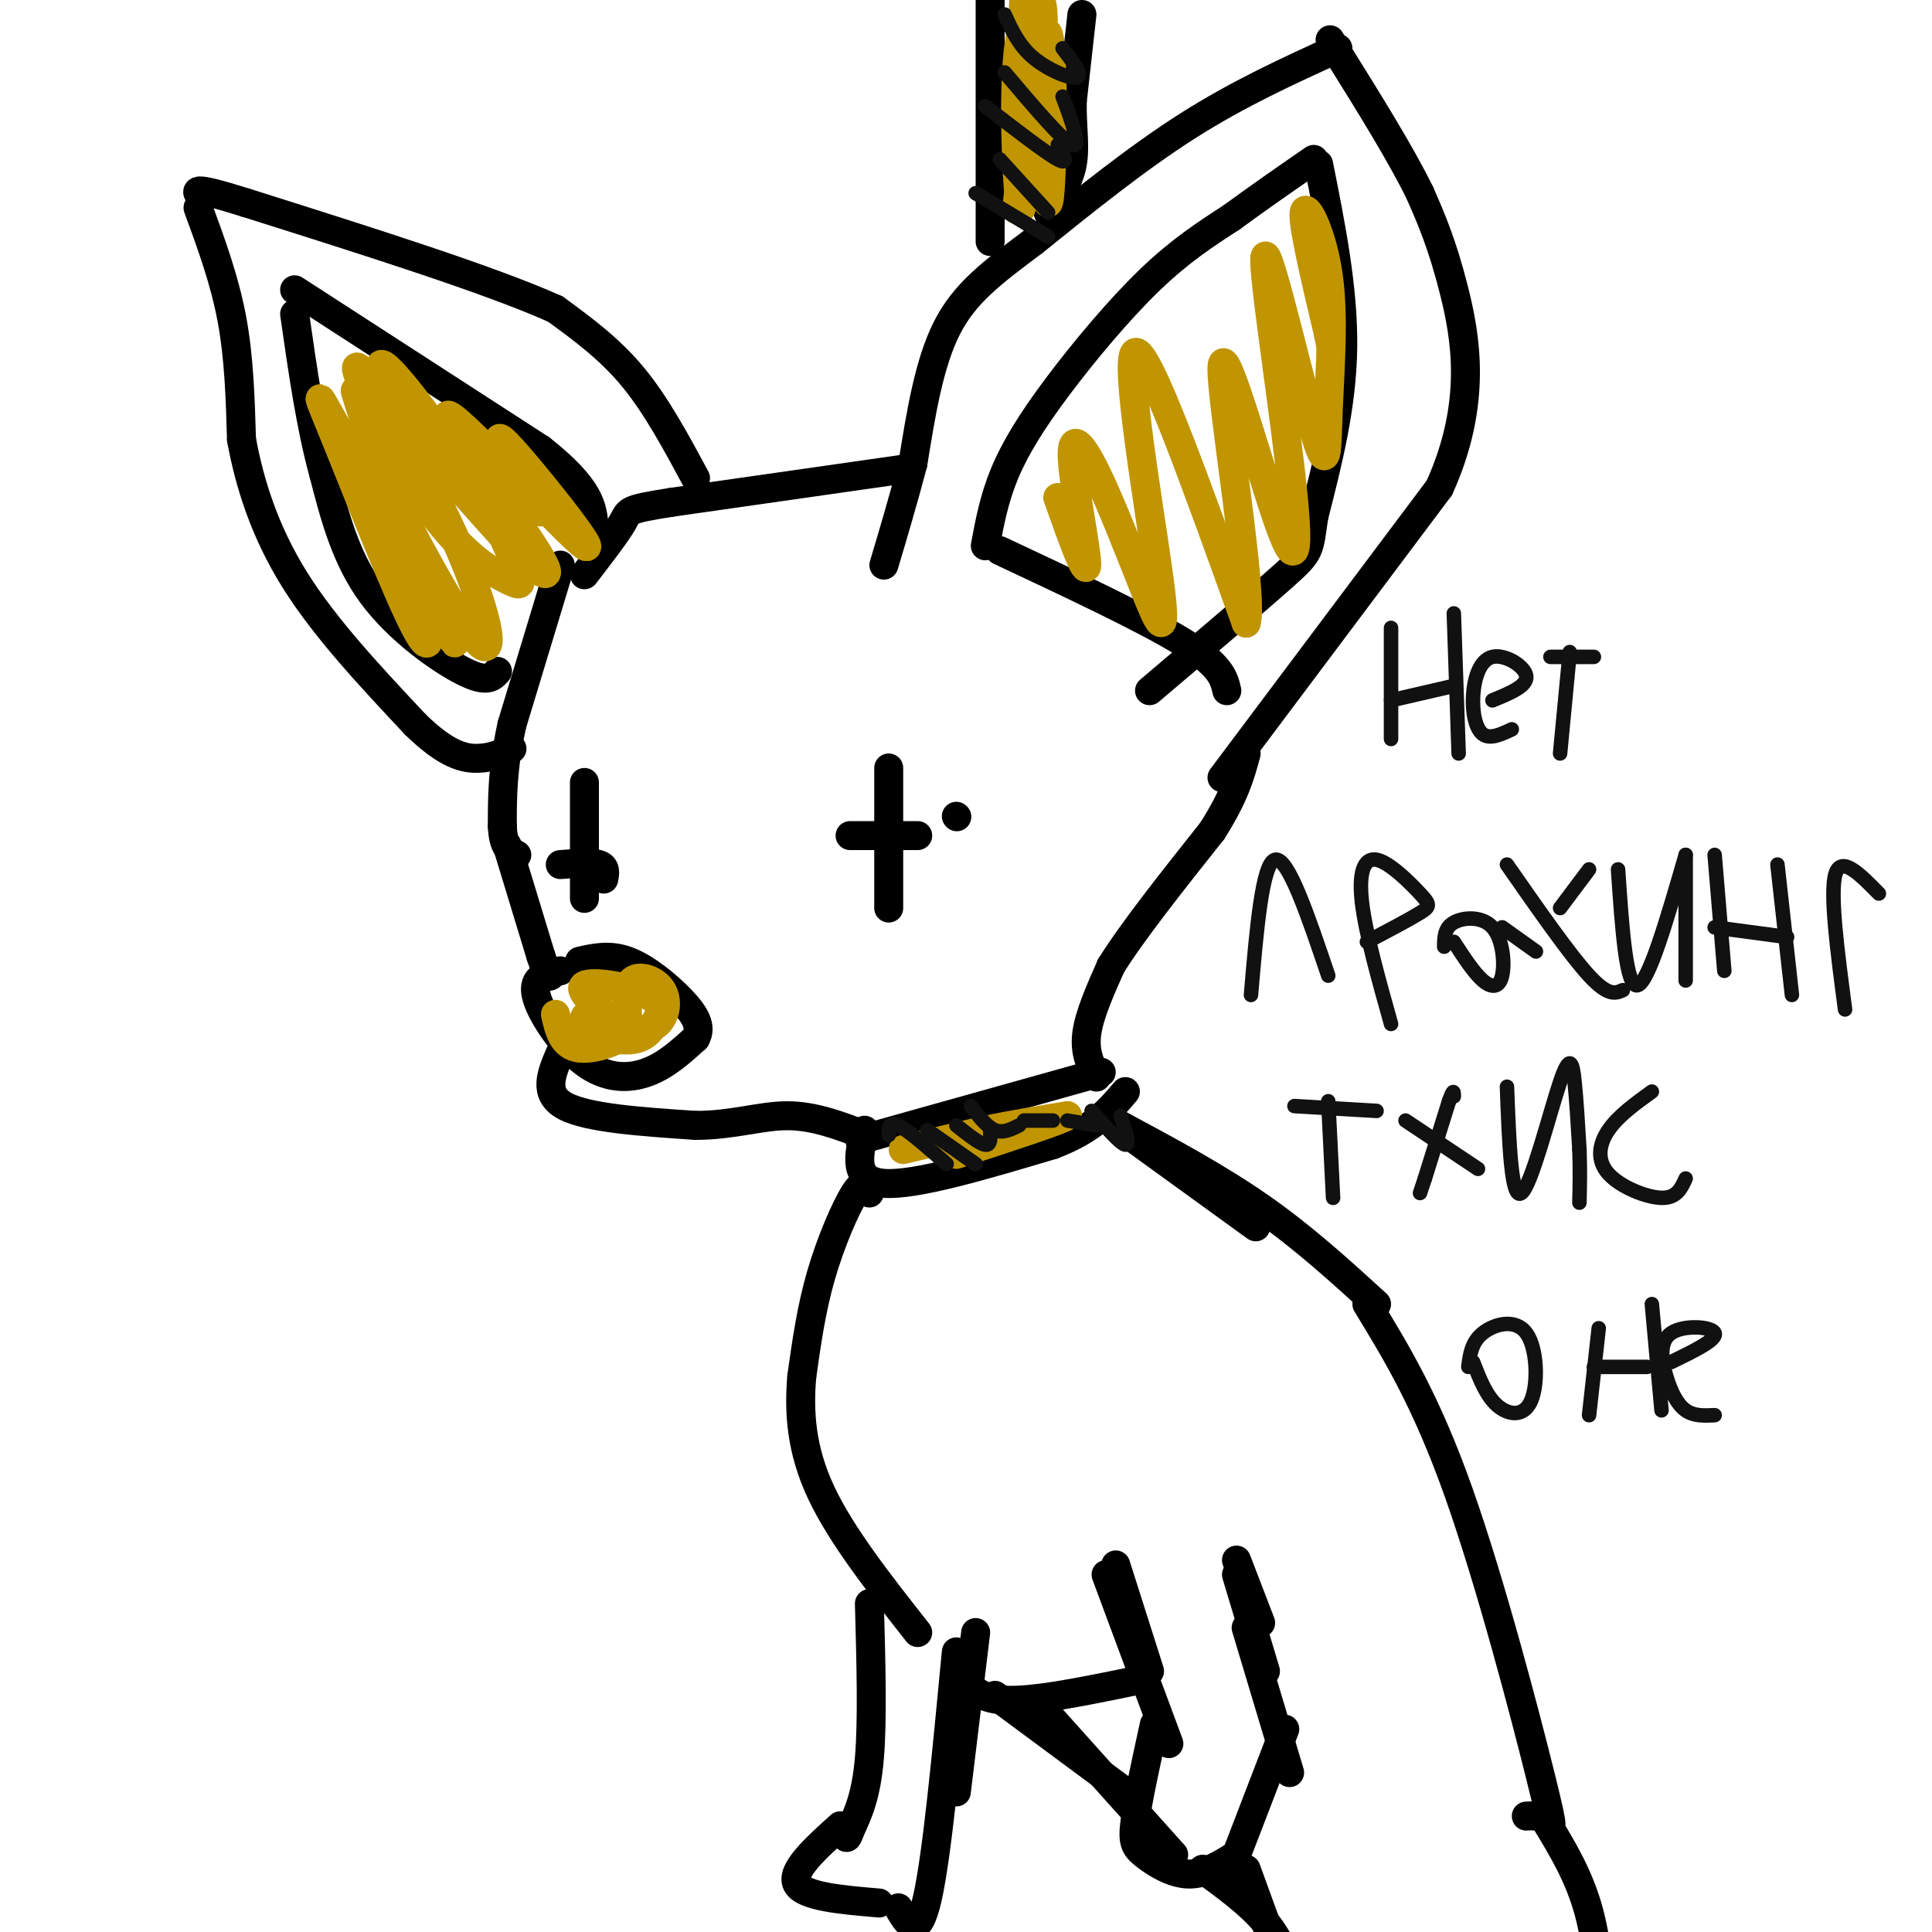 <svg viewBox='0 0 400 400' version='1.1' xmlns='http://www.w3.org/2000/svg' xmlns:xlink='http://www.w3.org/1999/xlink'><g fill='none' stroke='#000000' stroke-width='6' stroke-linecap='round' stroke-linejoin='round'><path d='M116,117c0.000,0.000 -10.000,33.000 -10,33'/><path d='M106,150c-2.000,9.000 -2.000,15.000 -2,21'/><path d='M104,171c0.167,4.500 1.583,5.250 3,6'/><path d='M105,175c0.000,0.000 7.000,23.000 7,23'/><path d='M112,198c1.500,4.500 1.750,4.250 2,4'/><path d='M116,201c-2.917,0.631 -5.833,1.262 -5,5c0.833,3.738 5.417,10.583 10,14c4.583,3.417 9.167,3.405 13,2c3.833,-1.405 6.917,-4.202 10,-7'/><path d='M144,215c1.405,-2.417 -0.083,-4.958 -3,-8c-2.917,-3.042 -7.262,-6.583 -11,-8c-3.738,-1.417 -6.869,-0.708 -10,0'/><path d='M116,218c-1.833,4.250 -3.667,8.500 1,11c4.667,2.500 15.833,3.250 27,4'/><path d='M144,233c7.711,0.000 13.489,-2.000 19,-2c5.511,0.000 10.756,2.000 16,4'/><path d='M178,236c0.000,0.000 50.000,-14.000 50,-14'/><path d='M179,234c-1.250,5.250 -2.500,10.500 4,11c6.500,0.500 20.750,-3.750 35,-8'/><path d='M218,237c8.333,-3.167 11.667,-7.083 15,-11'/><path d='M227,223c-1.250,-2.583 -2.500,-5.167 -2,-9c0.500,-3.833 2.750,-8.917 5,-14'/><path d='M230,200c4.333,-7.000 12.667,-17.500 21,-28'/><path d='M251,172c4.667,-7.333 5.833,-11.667 7,-16'/><path d='M253,161c0.000,0.000 45.000,-60.000 45,-60'/><path d='M298,101c7.978,-17.556 5.422,-31.444 3,-41c-2.422,-9.556 -4.711,-14.778 -7,-20'/><path d='M294,40c-4.000,-8.167 -10.500,-18.583 -17,-29'/><path d='M277,11c-2.833,-4.833 -1.417,-2.417 0,0'/><path d='M277,10c-10.250,4.667 -20.500,9.333 -31,16c-10.500,6.667 -21.250,15.333 -32,24'/><path d='M214,50c-8.667,6.489 -14.333,10.711 -18,18c-3.667,7.289 -5.333,17.644 -7,28'/><path d='M189,96c-2.167,8.167 -4.083,14.583 -6,21'/><path d='M188,97c0.000,0.000 -49.000,7.000 -49,7'/><path d='M139,104c-9.489,1.489 -8.711,1.711 -10,4c-1.289,2.289 -4.644,6.644 -8,11'/><path d='M144,99c-4.083,-7.583 -8.167,-15.167 -13,-21c-4.833,-5.833 -10.417,-9.917 -16,-14'/><path d='M115,64c-13.333,-6.000 -38.667,-14.000 -64,-22'/><path d='M51,42c-12.167,-3.833 -10.583,-2.417 -9,-1'/><path d='M41,43c2.750,7.500 5.500,15.000 7,23c1.500,8.000 1.750,16.500 2,25'/><path d='M50,91c1.644,9.000 4.756,19.000 11,29c6.244,10.000 15.622,20.000 25,30'/><path d='M86,150c6.467,6.311 10.133,7.089 13,7c2.867,-0.089 4.933,-1.044 7,-2'/><path d='M103,139c-1.067,1.222 -2.133,2.444 -7,0c-4.867,-2.444 -13.533,-8.556 -19,-16c-5.467,-7.444 -7.733,-16.222 -10,-25'/><path d='M67,98c-2.667,-9.667 -4.333,-21.333 -6,-33'/><path d='M61,60c0.000,0.000 51.000,33.000 51,33'/><path d='M112,93c10.333,8.167 10.667,12.083 11,16'/><path d='M207,114c15.083,7.083 30.167,14.167 38,19c7.833,4.833 8.417,7.417 9,10'/><path d='M204,113c0.911,-4.881 1.821,-9.762 4,-15c2.179,-5.238 5.625,-10.833 11,-18c5.375,-7.167 12.679,-15.905 19,-22c6.321,-6.095 11.661,-9.548 17,-13'/><path d='M255,45c5.667,-4.167 11.333,-8.083 17,-12'/><path d='M273,34c2.583,12.917 5.167,25.833 5,38c-0.167,12.167 -3.083,23.583 -6,35'/><path d='M272,107c-1.022,7.044 -0.578,7.156 -6,12c-5.422,4.844 -16.711,14.422 -28,24'/><path d='M180,247c-0.578,-1.422 -1.156,-2.844 -3,0c-1.844,2.844 -4.956,9.956 -7,17c-2.044,7.044 -3.022,14.022 -4,21'/><path d='M166,285c-0.622,7.311 -0.178,15.089 4,24c4.178,8.911 12.089,18.956 20,29'/><path d='M180,332c0.333,12.083 0.667,24.167 0,32c-0.667,7.833 -2.333,11.417 -4,15'/><path d='M176,379c-0.833,2.500 -0.917,1.250 -1,0'/><path d='M174,378c-5.167,4.667 -10.333,9.333 -9,12c1.333,2.667 9.167,3.333 17,4'/><path d='M186,395c2.000,3.417 4.000,6.833 6,-2c2.000,-8.833 4.000,-29.917 6,-51'/><path d='M198,371c0.000,0.000 4.000,-33.000 4,-33'/><path d='M231,233c0.000,0.000 29.000,21.000 29,21'/><path d='M232,233c10.083,5.417 20.167,10.833 29,17c8.833,6.167 16.417,13.083 24,20'/><path d='M283,270c6.161,10.083 12.321,20.167 19,39c6.679,18.833 13.875,46.417 17,59c3.125,12.583 2.179,10.167 1,9c-1.179,-1.167 -2.589,-1.083 -4,-1'/><path d='M320,377c3.500,5.750 7.000,11.500 9,19c2.000,7.500 2.500,16.750 3,26'/><path d='M231,324c0.000,0.000 7.000,22.000 7,22'/><path d='M229,326c0.000,0.000 13.000,35.000 13,35'/><path d='M239,357c-1.708,7.804 -3.417,15.607 -4,20c-0.583,4.393 -0.042,5.375 2,7c2.042,1.625 5.583,3.893 9,4c3.417,0.107 6.708,-1.946 10,-4'/><path d='M256,384c0.000,0.000 10.000,-26.000 10,-26'/><path d='M267,367c0.000,0.000 -9.000,-30.000 -9,-30'/><path d='M261,336c0.000,0.000 -5.000,-13.000 -5,-13'/><path d='M262,346c0.000,0.000 -6.000,-20.000 -6,-20'/><path d='M199,346c1.500,2.833 3.000,5.667 9,6c6.000,0.333 16.500,-1.833 27,-4'/><path d='M206,351c0.000,0.000 27.000,20.000 27,20'/><path d='M217,355c0.000,0.000 26.000,29.000 26,29'/><path d='M249,387c4.917,3.583 9.833,7.167 13,11c3.167,3.833 4.583,7.917 6,12'/><path d='M258,387c0.000,0.000 8.000,22.000 8,22'/><path d='M184,159c0.000,0.000 0.000,29.000 0,29'/><path d='M176,173c0.000,0.000 14.000,0.000 14,0'/><path d='M121,162c0.000,0.000 0.000,24.000 0,24'/><path d='M116,179c3.250,-0.250 6.500,-0.500 8,0c1.500,0.500 1.250,1.750 1,3'/></g>
<g fill='none' stroke='#C09501' stroke-width='6' stroke-linecap='round' stroke-linejoin='round'><path d='M187,238c0.000,0.000 17.000,-4.000 17,-4'/><path d='M204,234c5.667,-1.167 11.333,-2.083 17,-3'/><path d='M221,231c-1.000,0.833 -12.000,4.417 -23,8'/></g>
<g fill='none' stroke='#000000' stroke-width='6' stroke-linecap='round' stroke-linejoin='round'><path d='M205,50c0.000,0.000 0.000,-52.000 0,-52'/><path d='M205,-2c0.000,-8.667 0.000,-4.333 0,0'/><path d='M198,169c0.000,0.000 0.100,0.100 0.1,0.1'/><path d='M224,3c0.000,0.000 -2.000,18.000 -2,18'/><path d='M222,21c-0.089,5.244 0.689,9.356 0,13c-0.689,3.644 -2.844,6.822 -5,10'/></g>
<g fill='none' stroke='#C09501' stroke-width='6' stroke-linecap='round' stroke-linejoin='round'><path d='M214,10c-1.448,14.499 -2.896,28.998 -2,26c0.896,-2.998 4.137,-23.494 4,-32c-0.137,-8.506 -3.652,-5.021 -5,5c-1.348,10.021 -0.528,26.577 0,32c0.528,5.423 0.764,-0.289 1,-6'/><path d='M212,35c0.452,-10.391 1.082,-33.367 2,-29c0.918,4.367 2.122,36.078 3,36c0.878,-0.078 1.429,-31.944 0,-35c-1.429,-3.056 -4.837,22.698 -6,32c-1.163,9.302 -0.082,2.151 1,-5'/><path d='M212,34c0.200,-10.200 0.200,-33.200 0,-34c-0.200,-0.800 -0.600,20.600 -1,42'/><path d='M115,210c0.737,3.292 1.474,6.584 5,7c3.526,0.416 9.840,-2.043 10,-4c0.160,-1.957 -5.835,-3.412 -8,-3c-2.165,0.412 -0.500,2.689 2,4c2.500,1.311 5.836,1.655 8,1c2.164,-0.655 3.157,-2.310 4,-4c0.843,-1.690 1.535,-3.417 -2,-5c-3.535,-1.583 -11.296,-3.024 -13,-2c-1.704,1.024 2.648,4.512 7,8'/><path d='M128,212c2.742,1.604 6.096,1.616 8,0c1.904,-1.616 2.359,-4.858 1,-7c-1.359,-2.142 -4.531,-3.183 -6,-2c-1.469,1.183 -1.234,4.592 -1,8'/><path d='M90,126c3.214,5.579 6.428,11.158 2,3c-4.428,-8.158 -16.499,-30.053 -22,-40c-5.501,-9.947 -4.433,-7.944 0,3c4.433,10.944 12.229,30.830 16,38c3.771,7.170 3.515,1.623 0,-11c-3.515,-12.623 -10.290,-32.321 -12,-37c-1.710,-4.679 1.645,5.660 5,16'/><path d='M79,98c5.240,11.065 15.838,30.728 20,35c4.162,4.272 1.886,-6.845 -5,-22c-6.886,-15.155 -18.382,-34.347 -20,-35c-1.618,-0.653 6.644,17.235 14,28c7.356,10.765 13.808,14.408 17,16c3.192,1.592 3.126,1.134 2,-2c-1.126,-3.134 -3.312,-8.943 -9,-18c-5.688,-9.057 -14.877,-21.361 -18,-24c-3.123,-2.639 -0.178,4.389 5,12c5.178,7.611 12.589,15.806 20,24'/><path d='M105,112c6.074,6.405 11.260,10.418 6,2c-5.260,-8.418 -20.967,-29.267 -18,-28c2.967,1.267 24.606,24.649 28,27c3.394,2.351 -11.459,-16.328 -16,-21c-4.541,-4.672 1.229,4.664 7,14'/><path d='M219,103c2.958,8.333 5.916,16.667 6,14c0.084,-2.667 -2.707,-16.334 -3,-22c-0.293,-5.666 1.910,-3.330 5,3c3.090,6.330 7.065,16.656 10,24c2.935,7.344 4.829,11.708 3,-2c-1.829,-13.708 -7.380,-45.488 -5,-47c2.380,-1.512 12.690,27.244 23,56'/><path d='M258,129c1.763,-5.327 -5.331,-46.643 -5,-53c0.331,-6.357 8.087,22.246 12,33c3.913,10.754 3.983,3.660 2,-13c-1.983,-16.660 -6.018,-42.887 -5,-43c1.018,-0.113 7.088,25.887 10,36c2.912,10.113 2.667,4.340 3,-4c0.333,-8.340 1.243,-19.245 0,-28c-1.243,-8.755 -4.641,-15.358 -5,-13c-0.359,2.358 2.320,13.679 5,25'/><path d='M275,69c0.833,4.167 0.417,2.083 0,0'/></g>
<g fill='none' stroke='#111111' stroke-width='3' stroke-linecap='round' stroke-linejoin='round'><path d='M184,235c0.000,-1.500 0.000,-3.000 2,-2c2.000,1.000 6.000,4.500 10,8'/><path d='M192,234c0.000,0.000 10.000,7.000 10,7'/><path d='M198,233c2.417,1.917 4.833,3.833 6,4c1.167,0.167 1.083,-1.417 1,-3'/><path d='M201,229c1.667,2.167 3.333,4.333 5,5c1.667,0.667 3.333,-0.167 5,-1'/><path d='M212,232c0.000,0.000 6.000,0.000 6,0'/><path d='M221,232c0.000,0.000 6.000,1.000 6,1'/><path d='M226,230c3.000,3.417 6.000,6.833 7,7c1.000,0.167 0.000,-2.917 -1,-6'/><path d='M202,40c0.000,0.000 15.000,9.000 15,9'/><path d='M204,22c6.250,4.833 12.500,9.667 15,11c2.500,1.333 1.250,-0.833 0,-3'/><path d='M208,15c6.000,7.083 12.000,14.167 14,15c2.000,0.833 0.000,-4.583 -2,-10'/><path d='M208,3c1.467,3.222 2.933,6.444 6,9c3.067,2.556 7.733,4.444 9,4c1.267,-0.444 -0.867,-3.222 -3,-6'/><path d='M207,33c0.000,0.000 10.000,11.000 10,11'/><path d='M288,153c0.000,0.000 0.000,-23.000 0,-23'/><path d='M288,145c0.000,0.000 13.000,-3.000 13,-3'/><path d='M301,127c0.000,0.000 1.000,29.000 1,29'/><path d='M313,151c-2.255,1.062 -4.510,2.124 -6,1c-1.490,-1.124 -2.214,-4.435 -2,-8c0.214,-3.565 1.365,-7.383 4,-8c2.635,-0.617 6.753,1.967 7,4c0.247,2.033 -3.376,3.517 -7,5'/><path d='M323,156c0.000,0.000 2.000,-21.000 2,-21'/><path d='M321,136c0.000,0.000 9.000,0.000 9,0'/><path d='M259,206c1.167,-13.667 2.333,-27.333 5,-28c2.667,-0.667 6.833,11.667 11,24'/><path d='M288,212c-2.620,-9.357 -5.241,-18.715 -6,-25c-0.759,-6.285 0.343,-9.499 3,-9c2.657,0.499 6.869,4.711 9,7c2.131,2.289 2.180,2.654 0,4c-2.180,1.346 -6.590,3.673 -11,6'/><path d='M301,195c2.083,3.207 4.166,6.415 6,8c1.834,1.585 3.419,1.549 4,-1c0.581,-2.549 0.156,-7.609 -2,-10c-2.156,-2.391 -6.045,-2.112 -8,-1c-1.955,1.112 -1.978,3.056 -2,5'/><path d='M311,192c0.000,0.000 7.000,5.000 7,5'/><path d='M312,179c6.500,9.333 13.000,18.667 17,23c4.000,4.333 5.500,3.667 7,3'/><path d='M323,188c0.000,0.000 6.000,-8.000 6,-8'/><path d='M335,180c0.833,12.250 1.667,24.500 4,24c2.333,-0.500 6.167,-13.750 10,-27'/><path d='M349,177c0.000,0.000 0.000,26.000 0,26'/><path d='M355,177c0.000,0.000 2.000,24.000 2,24'/><path d='M355,192c0.000,0.000 15.000,2.000 15,2'/><path d='M368,179c0.000,0.000 3.000,27.000 3,27'/><path d='M382,209c-1.583,-12.000 -3.167,-24.000 -2,-28c1.167,-4.000 5.083,0.000 9,4'/><path d='M276,248c0.000,0.000 -1.000,-20.000 -1,-20'/><path d='M268,229c0.000,0.000 17.000,1.000 17,1'/><path d='M294,247c0.000,0.000 1.000,-3.000 1,-3'/><path d='M295,244c1.000,-3.167 3.000,-9.583 5,-16'/><path d='M300,228c1.000,-2.833 1.000,-1.917 1,-1'/><path d='M291,232c0.000,0.000 15.000,10.000 15,10'/><path d='M312,225c0.446,11.815 0.893,23.631 3,22c2.107,-1.631 5.875,-16.708 8,-23c2.125,-6.292 2.607,-3.798 3,0c0.393,3.798 0.696,8.899 1,14'/><path d='M327,238c0.167,4.167 0.083,7.583 0,11'/><path d='M342,226c-3.506,2.536 -7.012,5.071 -9,8c-1.988,2.929 -2.458,6.250 0,9c2.458,2.750 7.845,4.929 11,5c3.155,0.071 4.077,-1.964 5,-4'/><path d='M305,282c1.357,3.504 2.715,7.008 5,9c2.285,1.992 5.499,2.472 7,-1c1.501,-3.472 1.289,-10.896 -1,-14c-2.289,-3.104 -6.654,-1.887 -9,0c-2.346,1.887 -2.673,4.443 -3,7'/><path d='M331,275c0.000,0.000 -2.000,18.000 -2,18'/><path d='M330,283c0.000,0.000 11.000,0.000 11,0'/><path d='M342,270c0.000,0.000 2.000,22.000 2,22'/><path d='M355,293c-2.139,0.107 -4.278,0.214 -6,-1c-1.722,-1.214 -3.029,-3.748 -4,-7c-0.971,-3.252 -1.608,-7.222 1,-9c2.608,-1.778 8.459,-1.365 9,0c0.541,1.365 -4.230,3.683 -9,6'/></g>
</svg>